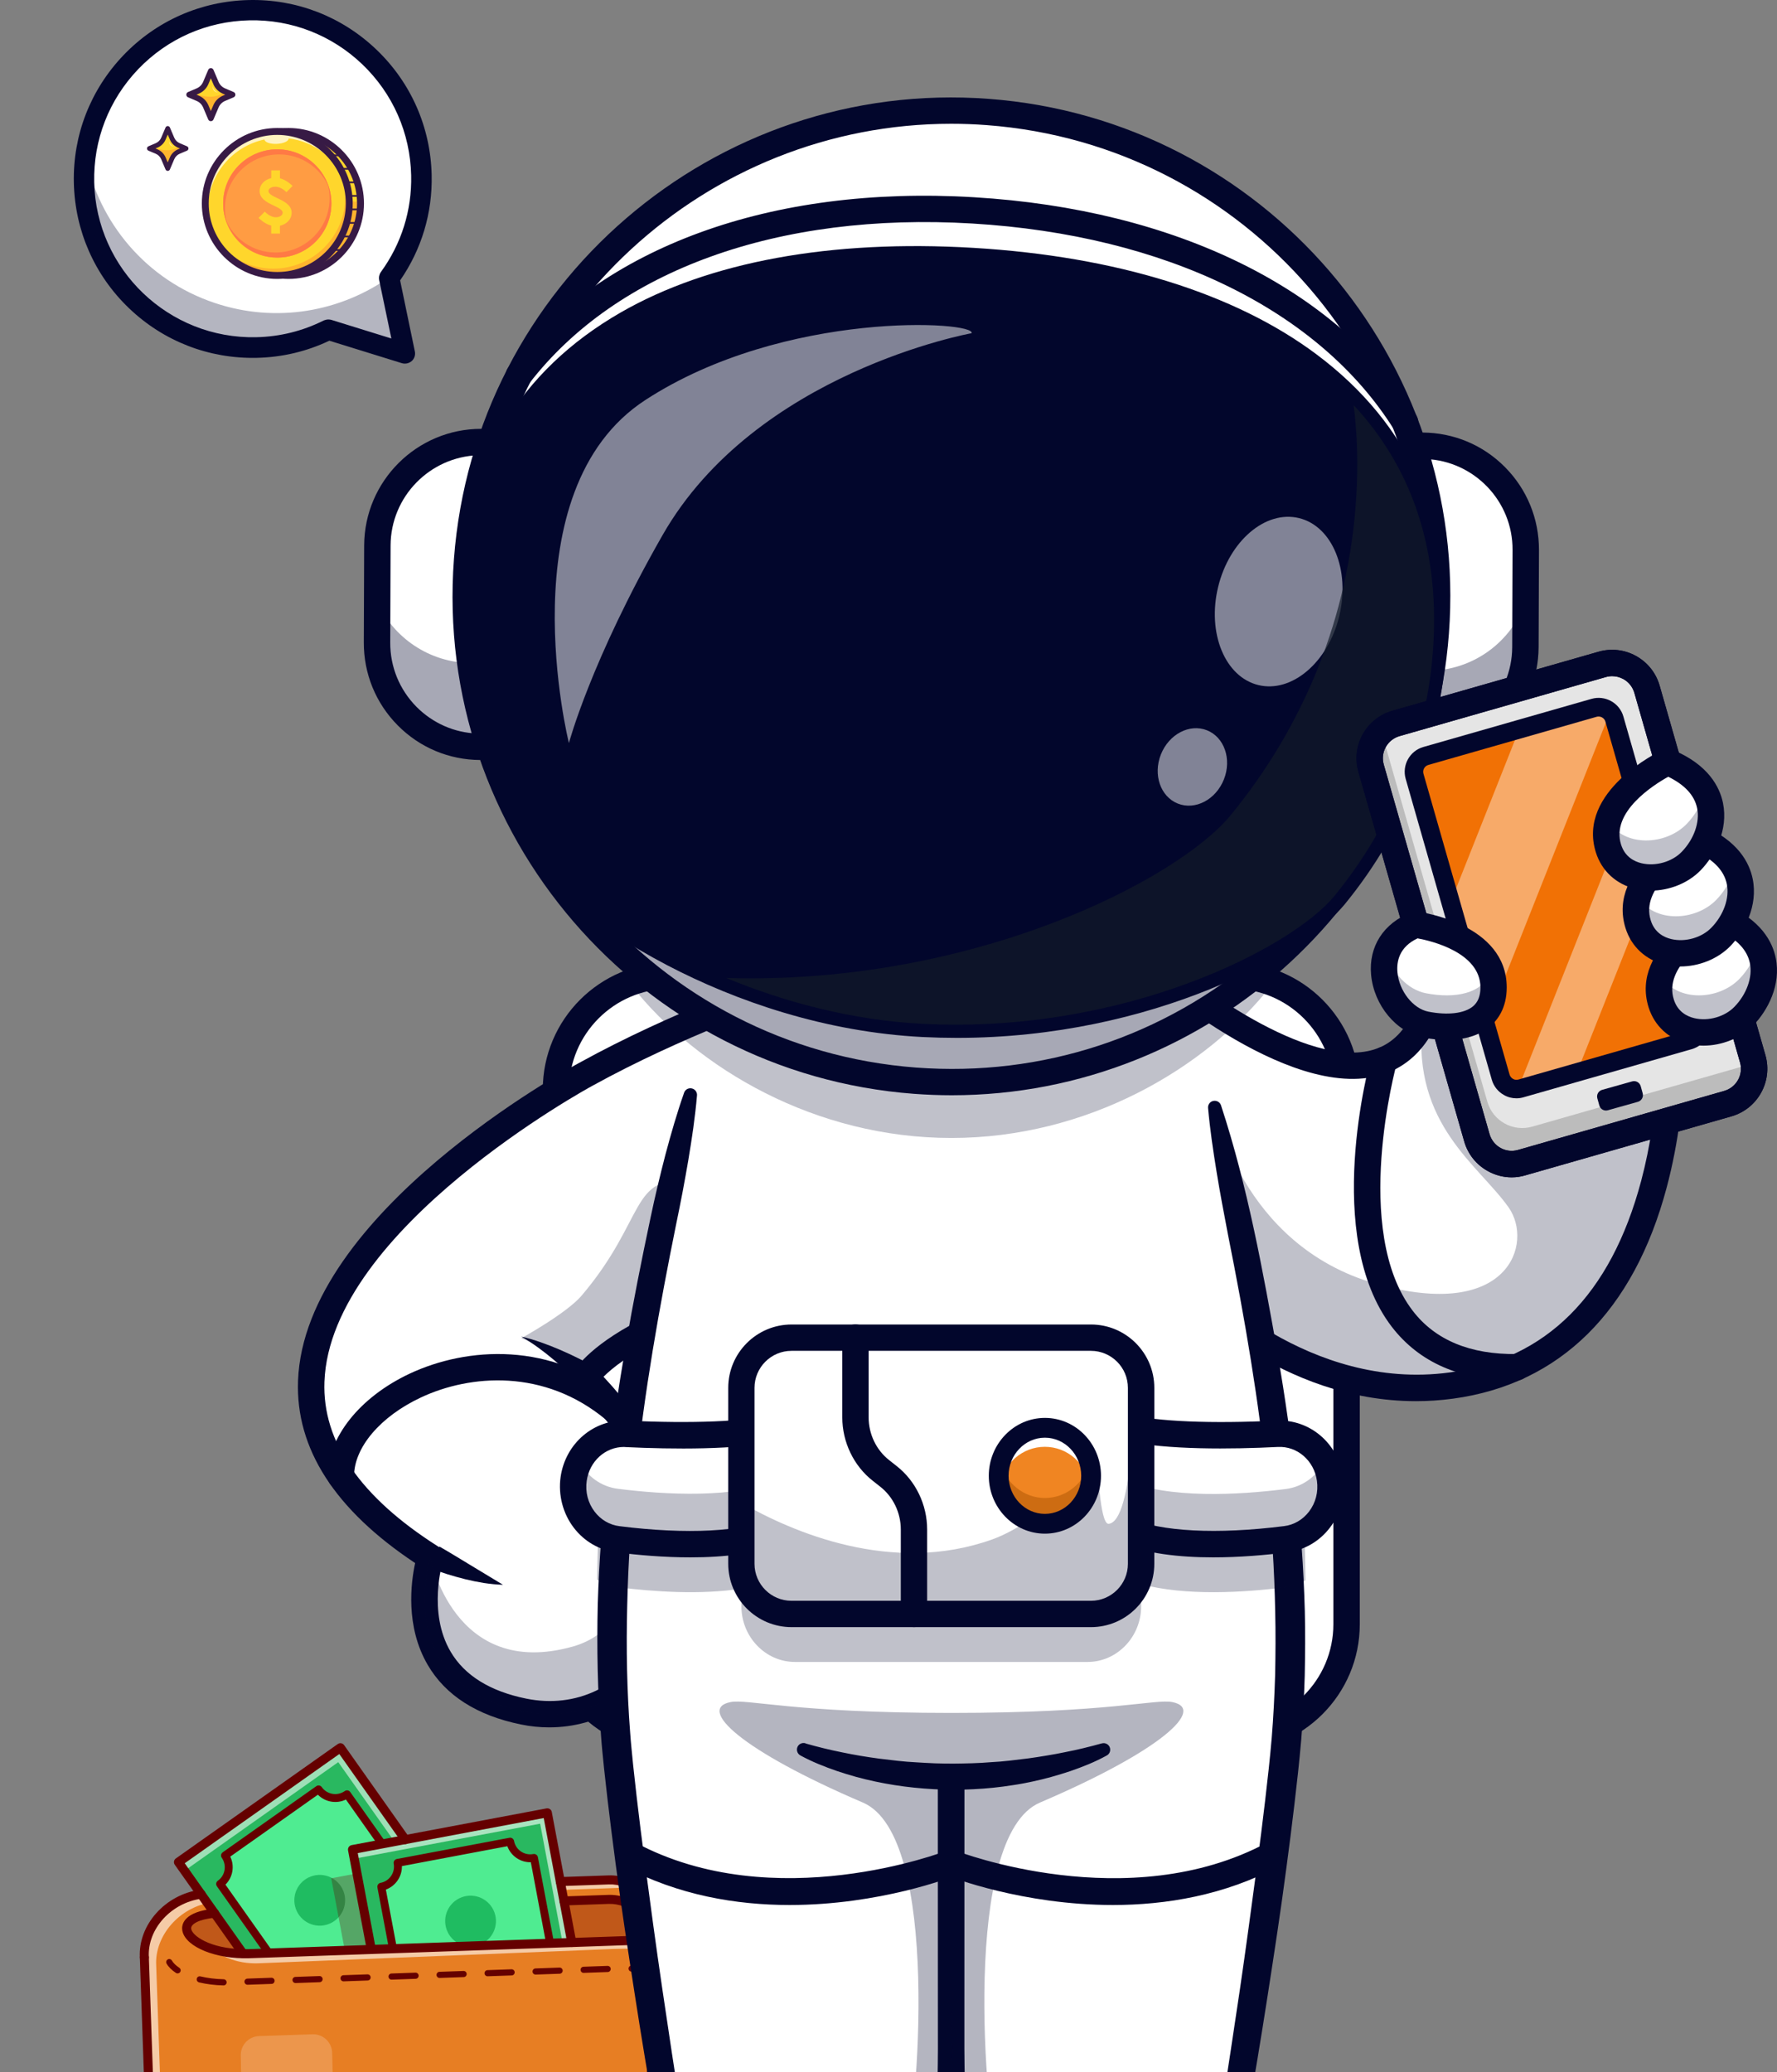 <svg width="313" height="365" viewBox="0 0 313 365" fill="none" xmlns="http://www.w3.org/2000/svg">
<rect x="0" y="0" width="313" height="365" fill="#808080" stroke="none"/>
<path d="M111.02 404.59L38.022 409.319C32.369 409.686 27.528 405.305 27.332 399.641L25.427 344.771C25.142 339.691 29.378 334.453 35.42 333.636L98.689 331.419L107.244 331.122C111.426 330.974 114.881 334.351 114.831 338.536L114.784 342.809C116.974 344.096 118.44 346.483 118.409 349.217L117.86 397.377C117.821 401.2 114.837 404.345 111.02 404.59Z" fill="#E77E23"/>
<g opacity="0.3">
<path d="M42.537 343.71C38.211 345.261 26.085 338.921 37.447 337.034L99.332 334.828L107.16 334.557C111.341 334.409 114.796 337.786 114.748 341.967" fill="#650000"/>
</g>
<g opacity="0.3">
<path d="M111.02 404.59L38.022 409.319C34.2 409.566 30.745 407.64 28.854 404.617C30.521 405.59 32.483 406.093 34.558 405.962L107.556 401.234C111.372 400.988 114.357 397.843 114.398 394.016L114.48 386.92L101.468 387.485C96.618 387.695 92.572 383.812 92.591 378.953C92.594 377.69 92.874 376.488 93.374 375.408C94.672 372.607 97.453 370.623 100.726 370.479L114.674 369.87L118.179 369.72L117.985 386.76L117.866 397.365C117.821 401.2 114.837 404.345 111.02 404.59Z" fill="#650000"/>
</g>
<g opacity="0.3">
<path d="M118.175 369.728L114.67 369.878L114.942 345.855C114.955 344.549 114.63 343.325 114.049 342.263C114.277 342.307 114.536 342.355 114.789 342.396L114.787 342.801C116.978 344.088 118.443 346.475 118.412 349.209L118.175 369.728Z" fill="#650000"/>
</g>
<g opacity="0.6">
<path d="M115.794 343.521C113.266 343.261 110.721 343.183 108.178 343.284L45.538 345.812C43.667 345.885 41.798 345.573 40.067 344.861C38.872 344.369 37.401 343.664 35.747 342.659C38.734 343.885 41.663 344.536 44.531 344.505C44.531 344.505 109.888 341.829 110.043 341.824C110.196 341.823 115.794 343.521 115.794 343.521Z" fill="white"/>
</g>
<g opacity="0.6">
<path d="M112.573 333.152C111.585 332.709 110.488 332.482 109.329 332.522L100.774 332.819L37.504 335.037C31.466 335.856 27.226 341.091 27.511 346.172L29.419 401.047C29.521 403.948 30.834 406.508 32.857 408.271C29.693 406.676 27.46 403.451 27.33 399.645L25.426 344.771C25.141 339.691 29.377 334.453 35.419 333.636L98.689 331.419L107.243 331.122C109.312 331.045 111.199 331.833 112.573 333.152Z" fill="white"/>
</g>
<path d="M73.575 343.096L60.734 343.53L42.838 344.131L37.795 336.994L31.431 327.99L59.958 307.836L71.395 324.025L71.88 328.281L73.575 343.096Z" fill="#29B860"/>
<path d="M67.311 324.795L61.124 316.04C59.5 317.186 57.259 316.801 56.112 315.177L39.631 326.823C40.778 328.447 40.393 330.688 38.769 331.834L42.283 336.813L47.367 344.007L65.607 343.65L63.096 329.68L63.067 328.712L62.445 325.895L67.311 324.795Z" fill="#4FEC91"/>
<path d="M57.855 338.911C60.174 338.061 61.365 335.492 60.515 333.173C59.664 330.854 57.095 329.663 54.776 330.514C52.457 331.364 51.267 333.933 52.117 336.252C52.967 338.571 55.536 339.762 57.855 338.911Z" fill="#1FBC61"/>
<g opacity="0.3">
<path d="M73.576 343.096L60.734 343.53L60.279 341.114L59.637 337.701L58.342 330.836L67.65 329.079L71.88 328.282L73.576 343.096Z" fill="#650000"/>
</g>
<path d="M100.715 342.154L99.333 334.828L98.691 331.415L96.408 319.311L71.396 324.025L62.084 325.78L63.379 332.645L64.021 336.058L65.404 343.38" fill="#29B860"/>
<path d="M96.894 342.283L95.516 334.959L94.063 327.252C92.112 327.622 90.232 326.336 89.862 324.384L70.031 328.121C70.401 330.073 69.115 331.953 67.163 332.323L67.84 335.919L69.219 343.239" fill="#4FEC91"/>
<g opacity="0.6">
<path d="M100.715 342.154L99.092 342.208L98.065 336.741L97.418 333.33L95.14 321.223L70.124 325.936L62.39 327.396L62.084 325.78L71.396 324.025L96.408 319.311L98.691 331.415L99.333 334.828L100.715 342.154Z" fill="white"/>
</g>
<g opacity="0.55">
<path d="M71.395 324.025L69.478 324.382L59.58 310.381L32.505 329.514L31.431 327.99L59.958 307.836L71.395 324.025Z" fill="white"/>
</g>
<path d="M84.424 342.571C86.743 341.721 87.933 339.151 87.083 336.832C86.233 334.513 83.663 333.323 81.344 334.173C79.025 335.024 77.835 337.593 78.685 339.912C79.535 342.231 82.105 343.421 84.424 342.571Z" fill="#1FBC61"/>
<path d="M32.825 409.144C31.843 408.689 30.922 408.081 30.096 407.33C27.904 405.346 26.64 402.627 26.537 399.669L24.631 344.799C24.616 344.357 24.957 343.991 25.399 343.976C25.836 343.959 26.206 344.302 26.221 344.744L28.129 399.619C28.216 402.141 29.296 404.464 31.165 406.156C33.035 407.847 35.454 408.692 37.971 408.532L110.969 403.803C114.353 403.586 117.033 400.758 117.071 397.369L117.62 349.21C117.649 346.871 116.406 344.682 114.389 343.495C113.321 342.866 112.099 342.557 110.853 342.6L43.788 344.925C43.436 344.933 43.116 344.933 42.823 344.926C37.013 344.83 32.192 342.495 32.081 339.729C32.045 338.839 32.52 336.711 37.72 336.2C38.154 336.158 38.545 336.478 38.587 336.913C38.629 337.347 38.31 337.738 37.875 337.78C34.931 338.067 33.642 338.935 33.669 339.658C33.721 340.885 36.915 343.229 42.853 343.327C43.129 343.331 43.429 343.331 43.746 343.326L110.794 340.998C112.342 340.942 113.862 341.327 115.189 342.109C117.698 343.582 119.238 346.304 119.206 349.215L118.658 397.374C118.613 401.591 115.281 405.105 111.07 405.377L38.072 410.105C36.234 410.232 34.447 409.895 32.825 409.144Z" fill="#650000"/>
<path d="M98.998 335.551C98.735 335.429 98.547 335.166 98.538 334.856C98.522 334.415 98.864 334.048 99.305 334.033L107.133 333.762C109.373 333.684 111.49 334.502 113.096 336.072C114.702 337.641 115.572 339.739 115.545 341.979C115.541 342.42 115.179 342.768 114.742 342.766C114.304 342.763 113.952 342.4 113.955 341.962C113.975 340.158 113.277 338.47 111.987 337.209C110.696 335.947 108.993 335.287 107.188 335.352L99.36 335.624C99.235 335.628 99.108 335.602 98.998 335.551Z" fill="#650000"/>
<path d="M31.055 347.546C31.031 347.535 31.003 347.523 30.984 347.504C30.225 347 29.67 346.447 29.343 345.865C29.195 345.606 29.286 345.276 29.546 345.129C29.805 344.982 30.135 345.073 30.282 345.332C30.523 345.759 30.974 346.197 31.582 346.603C31.83 346.77 31.899 347.103 31.731 347.354C31.582 347.581 31.29 347.656 31.055 347.546Z" fill="#650000"/>
<path d="M35.954 405.111C35.722 405.004 35.592 404.738 35.658 404.482C35.735 404.194 36.03 404.02 36.319 404.097C37.42 404.388 38.661 404.49 40.004 404.402L40.348 404.38C40.648 404.361 40.905 404.59 40.919 404.888C40.938 405.188 40.709 405.444 40.411 405.459L40.069 405.477C38.613 405.57 37.254 405.456 36.042 405.137C36.011 405.133 35.981 405.124 35.954 405.111ZM44.378 405.169C44.201 405.087 44.076 404.914 44.066 404.709C44.047 404.409 44.276 404.153 44.574 404.138L48.799 403.896C49.099 403.878 49.355 404.106 49.37 404.404C49.389 404.704 49.16 404.961 48.862 404.975L44.637 405.217C44.544 405.222 44.456 405.205 44.378 405.169ZM52.824 404.683C52.647 404.601 52.522 404.429 52.512 404.224C52.494 403.924 52.722 403.667 53.02 403.653L57.245 403.411C57.545 403.392 57.802 403.621 57.816 403.919C57.831 404.217 57.606 404.475 57.309 404.49L53.083 404.732C52.99 404.736 52.903 404.72 52.824 404.683ZM61.273 404.194C61.096 404.112 60.971 403.939 60.961 403.734C60.942 403.435 61.171 403.178 61.469 403.163L65.694 402.922C65.993 402.903 66.25 403.132 66.265 403.429C66.283 403.729 66.055 403.986 65.757 404.001L61.532 404.242C61.439 404.247 61.351 404.23 61.273 404.194ZM69.721 403.704C69.544 403.623 69.419 403.45 69.409 403.245C69.39 402.945 69.619 402.689 69.917 402.674L74.142 402.432C74.442 402.414 74.698 402.642 74.713 402.94C74.732 403.24 74.503 403.496 74.205 403.511L69.98 403.753C69.885 403.762 69.799 403.741 69.721 403.704ZM78.168 403.219C77.991 403.137 77.865 402.965 77.856 402.76C77.837 402.46 78.066 402.203 78.364 402.189L82.589 401.947C82.888 401.928 83.145 402.157 83.16 402.455C83.178 402.754 82.95 403.011 82.652 403.026L78.427 403.268C78.334 403.272 78.246 403.255 78.168 403.219ZM86.616 402.73C86.439 402.648 86.314 402.475 86.304 402.27C86.285 401.971 86.514 401.714 86.812 401.699L91.037 401.457C91.337 401.439 91.594 401.667 91.608 401.965C91.627 402.265 91.398 402.522 91.1 402.536L86.875 402.778C86.786 402.785 86.694 402.766 86.616 402.73ZM95.064 402.24C94.888 402.158 94.762 401.986 94.752 401.781C94.734 401.481 94.962 401.224 95.26 401.21L99.486 400.968C99.785 400.949 100.042 401.178 100.057 401.476C100.075 401.776 99.846 402.032 99.549 402.047L95.323 402.289C95.233 402.299 95.143 402.277 95.064 402.24ZM103.511 401.755C103.334 401.673 103.209 401.5 103.199 401.295C103.18 400.996 103.409 400.739 103.707 400.724L107.478 400.506C107.615 400.498 107.756 400.482 107.893 400.464C108.188 400.425 108.462 400.637 108.497 400.931C108.537 401.226 108.325 401.5 108.031 401.535C107.869 401.556 107.705 401.57 107.542 401.581L103.772 401.799C103.681 401.81 103.589 401.791 103.511 401.755ZM111.552 399.807C111.481 399.775 111.421 399.728 111.369 399.666C111.175 399.437 111.203 399.097 111.432 398.903C112.174 398.268 112.782 397.472 113.192 396.588C113.33 396.289 113.445 395.98 113.538 395.665C113.622 395.38 113.924 395.214 114.209 395.298C114.494 395.383 114.66 395.684 114.576 395.969C114.468 396.335 114.33 396.695 114.17 397.041C113.696 398.062 112.99 398.99 112.128 399.726C111.962 399.869 111.736 399.893 111.552 399.807ZM114.135 392.11C113.951 392.025 113.819 391.835 113.821 391.616L113.844 387.385C113.845 387.085 114.089 386.845 114.39 386.846C114.69 386.846 114.93 387.091 114.929 387.391L114.905 391.623C114.905 391.923 114.66 392.163 114.36 392.162C114.28 392.158 114.206 392.143 114.135 392.11ZM34.952 349.133C34.725 349.028 34.595 348.772 34.655 348.518C34.724 348.226 35.017 348.047 35.308 348.119C36.576 348.421 37.948 348.589 39.389 348.622C39.687 348.626 39.925 348.875 39.918 349.177C39.914 349.476 39.665 349.714 39.363 349.707C37.847 349.673 36.398 349.493 35.058 349.173C35.021 349.16 34.984 349.148 34.952 349.133ZM114.182 383.648C113.998 383.562 113.866 383.373 113.867 383.154L113.891 378.923C113.892 378.622 114.136 378.383 114.436 378.383C114.737 378.384 114.976 378.629 114.976 378.929L114.952 383.16C114.952 383.46 114.707 383.7 114.407 383.699C114.327 383.696 114.249 383.679 114.182 383.648ZM43.371 349.542C43.191 349.458 43.063 349.28 43.057 349.067C43.048 348.767 43.279 348.516 43.579 348.507L47.809 348.358C48.109 348.349 48.36 348.58 48.369 348.88C48.377 349.18 48.147 349.431 47.847 349.44L43.617 349.589C43.534 349.593 43.446 349.576 43.371 349.542ZM51.831 349.244C51.651 349.16 51.523 348.982 51.517 348.769C51.508 348.469 51.739 348.218 52.039 348.209L56.269 348.06C56.569 348.051 56.819 348.282 56.828 348.582C56.837 348.882 56.607 349.133 56.307 349.142L52.077 349.291C51.99 349.293 51.906 349.278 51.831 349.244ZM114.225 375.184C114.041 375.098 113.909 374.908 113.91 374.69L113.934 370.458C113.934 370.158 114.179 369.918 114.479 369.919C114.78 369.92 115.019 370.165 115.019 370.465L114.995 374.696C114.994 374.996 114.75 375.236 114.449 375.235C114.368 375.236 114.296 375.217 114.225 375.184ZM60.287 348.944C60.106 348.86 59.979 348.682 59.973 348.469C59.964 348.169 60.195 347.918 60.495 347.909L64.725 347.76C65.025 347.751 65.275 347.982 65.284 348.282C65.293 348.582 65.062 348.833 64.763 348.842L60.533 348.991C60.444 348.997 60.362 348.979 60.287 348.944ZM68.743 348.644C68.562 348.56 68.435 348.382 68.429 348.169C68.42 347.869 68.651 347.618 68.951 347.609L73.18 347.46C73.481 347.452 73.731 347.682 73.74 347.982C73.749 348.282 73.519 348.533 73.219 348.542L68.989 348.691C68.904 348.699 68.818 348.679 68.743 348.644ZM114.27 366.725C114.085 366.64 113.954 366.45 113.955 366.231L113.979 362C113.979 361.7 114.224 361.46 114.524 361.461C114.825 361.461 115.064 361.706 115.064 362.006L115.04 366.238C115.039 366.538 114.795 366.778 114.494 366.777C114.415 366.773 114.337 366.756 114.27 366.725ZM77.203 348.346C77.022 348.263 76.895 348.084 76.889 347.871C76.88 347.571 77.111 347.32 77.41 347.312L81.64 347.163C81.94 347.154 82.191 347.384 82.2 347.684C82.209 347.984 81.978 348.235 81.678 348.244L77.448 348.393C77.359 348.4 77.278 348.381 77.203 348.346ZM85.657 348.05C85.476 347.967 85.349 347.788 85.343 347.576C85.334 347.276 85.565 347.025 85.865 347.016L90.094 346.867C90.394 346.858 90.645 347.089 90.654 347.389C90.663 347.689 90.433 347.939 90.132 347.948L85.903 348.097C85.815 348.1 85.732 348.085 85.657 348.05ZM114.313 358.261C114.128 358.176 113.997 357.986 113.998 357.767L114.021 353.536C114.022 353.235 114.267 352.996 114.567 352.996C114.867 352.997 115.107 353.242 115.106 353.542L115.083 357.773C115.082 358.074 114.838 358.313 114.537 358.313C114.456 358.313 114.38 358.292 114.313 358.261ZM94.113 347.751C93.932 347.667 93.805 347.489 93.799 347.276C93.79 346.976 94.02 346.725 94.32 346.716L98.55 346.567C98.85 346.558 99.101 346.789 99.11 347.089C99.119 347.389 98.888 347.64 98.588 347.649L94.359 347.798C94.275 347.802 94.188 347.785 94.113 347.751ZM102.573 347.453C102.392 347.369 102.265 347.191 102.259 346.978C102.25 346.678 102.48 346.427 102.78 346.418L107.01 346.269C107.31 346.26 107.561 346.491 107.57 346.791C107.579 347.091 107.348 347.342 107.048 347.351L102.818 347.5C102.729 347.506 102.648 347.487 102.573 347.453ZM114.118 349.825C113.993 349.767 113.885 349.66 113.836 349.518C113.526 348.654 112.871 347.935 112.034 347.547C111.755 347.418 111.464 347.326 111.162 347.277C110.866 347.226 110.67 346.949 110.718 346.651C110.769 346.355 111.046 346.159 111.344 346.206C111.739 346.27 112.126 346.392 112.491 346.561C113.587 347.069 114.452 348.014 114.856 349.151C114.955 349.43 114.811 349.741 114.53 349.844C114.388 349.893 114.244 349.884 114.118 349.825Z" fill="#650000"/>
<path d="M114.45 343.528C114.175 343.4 113.985 343.121 113.987 342.797L114.038 338.527C114.058 336.723 113.361 335.035 112.07 333.774C110.779 332.512 109.076 331.852 107.271 331.917L98.716 332.214C98.275 332.229 97.908 331.888 97.893 331.446C97.878 331.005 98.22 330.639 98.661 330.623L107.216 330.327C109.457 330.248 111.577 331.069 113.179 332.637C114.781 334.204 115.651 336.302 115.627 338.547L115.576 342.818C115.571 343.26 115.21 343.608 114.772 343.605C114.661 343.597 114.548 343.573 114.45 343.528Z" fill="#650000"/>
<path d="M25.094 345.49C24.834 345.37 24.651 345.118 24.634 344.814C24.31 339.057 29.099 333.685 35.313 332.847C35.751 332.788 36.15 333.092 36.209 333.53C36.271 333.964 35.965 334.366 35.527 334.425C30.115 335.158 25.941 339.78 26.22 344.728C26.244 345.169 25.909 345.543 25.468 345.568C25.334 345.568 25.207 345.543 25.094 345.49Z" fill="#650000"/>
<path d="M65.069 344.102C64.845 343.999 64.671 343.789 64.62 343.527L61.306 325.925C61.269 325.717 61.31 325.502 61.429 325.328C61.548 325.154 61.732 325.035 61.937 324.996L96.26 318.527C96.469 318.489 96.683 318.531 96.857 318.65C97.031 318.769 97.151 318.953 97.19 319.158L101.493 341.999C101.573 342.432 101.291 342.846 100.858 342.926C100.424 343.007 100.011 342.725 99.93 342.291L95.772 320.228L63.013 326.401L66.184 343.221C66.264 343.654 65.982 344.068 65.549 344.148C65.38 344.194 65.215 344.17 65.069 344.102Z" fill="#650000"/>
<path d="M68.929 343.877C68.732 343.786 68.578 343.605 68.536 343.376L66.478 332.454C66.405 332.076 66.655 331.71 67.031 331.641C68.605 331.344 69.642 329.826 69.346 328.252C69.311 328.069 69.35 327.882 69.454 327.73C69.558 327.578 69.718 327.47 69.899 327.44L89.73 323.703C90.107 323.629 90.473 323.88 90.542 324.256C90.839 325.829 92.357 326.867 93.931 326.57C94.114 326.536 94.301 326.575 94.453 326.679C94.606 326.783 94.713 326.942 94.743 327.124L97.575 342.154C97.648 342.532 97.397 342.897 97.022 342.967C96.644 343.04 96.278 342.789 96.209 342.414L93.501 328.013C91.668 328.056 89.993 326.912 89.365 325.189L70.788 328.692C70.831 330.525 69.688 332.199 67.965 332.828L69.906 343.118C69.979 343.495 69.728 343.861 69.353 343.93C69.202 343.956 69.054 343.935 68.929 343.877Z" fill="#650000"/>
<path d="M42.503 344.854C42.381 344.798 42.274 344.71 42.189 344.594L30.783 328.453C30.53 328.093 30.616 327.598 30.972 327.343L59.499 307.189C59.859 306.936 60.354 307.022 60.608 307.379L72.046 323.568C72.298 323.928 72.212 324.423 71.856 324.677C71.495 324.93 71.001 324.844 70.746 324.488L59.766 308.95L32.538 328.188L43.485 343.682C43.738 344.043 43.652 344.537 43.295 344.792C43.054 344.952 42.751 344.969 42.503 344.854Z" fill="#650000"/>
<path d="M47.077 344.635C46.97 344.586 46.873 344.508 46.8 344.407L38.201 332.239C37.978 331.926 38.054 331.493 38.367 331.271C39.673 330.349 39.983 328.536 39.063 327.227C38.84 326.914 38.917 326.482 39.23 326.259L55.711 314.614C55.86 314.507 56.047 314.465 56.228 314.496C56.409 314.527 56.571 314.631 56.678 314.781C57.6 316.086 59.417 316.398 60.722 315.476C61.035 315.254 61.469 315.326 61.69 315.643L67.877 324.399C68.1 324.712 68.023 325.144 67.71 325.366C67.397 325.589 66.961 325.511 66.743 325.199L60.929 316.965C60.127 317.357 59.223 317.487 58.325 317.333C57.428 317.18 56.619 316.753 55.993 316.115L40.556 327.022C41.356 328.672 41.013 330.669 39.707 331.954L47.937 343.602C48.159 343.915 48.083 344.348 47.77 344.57C47.561 344.722 47.297 344.737 47.077 344.635Z" fill="#650000"/>
<path d="M118.968 383.546L101.027 384.327C96.177 384.537 92.131 380.654 92.148 375.799C92.164 371.254 95.747 367.528 100.285 367.331L118.83 366.524C120.018 366.473 121.009 367.424 121.001 368.613L120.956 381.48C120.959 382.584 120.082 383.5 118.968 383.546Z" fill="#E77E23"/>
<g opacity="0.3">
<path d="M118.968 383.546L101.027 384.328C96.177 384.538 92.131 380.654 92.149 375.795C92.151 375.452 92.172 375.119 92.215 374.79C93.031 378.795 96.664 381.757 100.92 381.572L118.861 380.791C119.971 380.743 120.847 379.831 120.852 378.717L120.891 367.904C120.967 368.12 121.009 368.359 121.011 368.603L120.967 381.467C120.959 382.585 120.078 383.498 118.968 383.546Z" fill="#650000"/>
</g>
<g opacity="0.6">
<path d="M121.003 368.6C120.622 368.29 120.131 368.114 119.605 368.138L101.06 368.945C97.783 369.086 95.006 371.073 93.708 373.874C93.208 374.954 92.93 376.152 92.925 377.419C92.922 378.424 93.092 379.386 93.411 380.283C92.609 378.986 92.147 377.45 92.156 375.803C92.159 374.54 92.439 373.338 92.94 372.258C94.238 369.457 97.018 367.472 100.292 367.329L118.836 366.522C120.02 366.469 121.009 367.414 121.003 368.6Z" fill="white"/>
</g>
<path d="M96.755 384.28C95.832 383.852 94.972 383.268 94.214 382.535C92.361 380.755 91.347 378.362 91.354 375.794C91.371 370.815 95.279 366.747 100.251 366.532L118.795 365.725C119.588 365.692 120.34 365.973 120.915 366.526C121.489 367.078 121.801 367.815 121.8 368.611L121.754 381.478C121.748 383.016 120.539 384.274 119 384.343L101.059 385.125C99.55 385.189 98.082 384.895 96.755 384.28ZM119.464 367.433C119.279 367.347 119.078 367.307 118.869 367.315L100.325 368.122C96.2 368.301 92.961 371.676 92.948 375.802C92.94 377.932 93.781 379.915 95.317 381.39C96.852 382.865 98.87 383.628 100.994 383.534L118.935 382.753C119.622 382.723 120.165 382.159 120.168 381.473L120.213 368.606C120.216 368.249 120.073 367.92 119.816 367.672C119.71 367.571 119.589 367.491 119.464 367.433Z" fill="#650000"/>
<g opacity="0.19">
<path d="M55.575 376.464L46.102 376.827C44.231 376.9 42.665 375.42 42.63 373.548L42.409 362.041C42.374 360.211 43.812 358.693 45.639 358.632L55.047 358.316C56.905 358.251 58.459 359.716 58.505 361.574L58.791 373.035C58.84 374.866 57.407 376.392 55.575 376.464Z" fill="white"/>
</g>
<path d="M237.191 193.682V284.331C237.191 296.406 227.41 306.187 215.334 306.187H119.77C107.707 306.187 97.926 296.406 97.926 284.331V193.682C97.926 188.604 99.669 183.901 102.603 180.19C102.628 180.152 102.653 180.114 102.678 180.089C104.935 177.268 107.857 174.998 111.23 173.569C113.851 172.453 116.735 171.838 119.77 171.838H215.334C218.381 171.838 221.29 172.465 223.911 173.594C226.068 174.509 228.037 175.763 229.767 177.28C229.955 177.443 230.143 177.606 230.319 177.782C234.545 181.757 237.191 187.412 237.191 193.682Z" fill="white"/>
<path d="M217.103 308.507H118.015C105.651 308.507 95.607 298.45 95.607 286.099V191.926C95.607 179.562 105.664 169.518 118.015 169.518H217.103C229.467 169.518 239.511 179.575 239.511 191.926V286.099C239.511 298.45 229.455 308.507 217.103 308.507ZM118.003 174.158C108.209 174.158 100.234 182.133 100.234 191.926V286.099C100.234 295.892 108.209 303.867 118.003 303.867H217.091C226.884 303.867 234.859 295.892 234.859 286.099V191.926C234.859 182.133 226.884 174.158 217.091 174.158H118.003Z" fill="#02062C"/>
<path d="M255.599 244.054C229.266 247.615 210.03 227.012 210.03 227.012L206.193 196.842L202.745 169.656C202.745 169.656 239.084 201.958 250.533 180.227C252.339 176.804 253.53 172.026 253.856 165.568C253.881 165.017 253.906 164.452 253.919 163.875L254.182 163.963L294.346 177.418C294.334 177.418 299.249 238.16 255.599 244.054Z" fill="white"/>
<g opacity="0.25">
<path d="M255.599 244.053C229.266 247.615 210.03 227.012 210.03 227.012L206.193 196.842L213.93 194.936C213.93 194.936 218.457 219.263 242.269 226.097C265.831 232.856 270.132 218.924 265.731 212.679C260.477 205.218 248.815 198.146 250.508 180.239C250.796 177.242 251.448 173.932 252.577 170.27C253.104 168.565 253.517 167.01 253.831 165.581C253.956 165.029 254.057 164.49 254.157 163.976L294.321 177.431C294.334 177.418 299.249 238.16 255.599 244.053Z" fill="#02062C"/>
</g>
<path d="M249.392 246.799C225.629 246.799 209.089 229.407 208.337 228.592C207.459 227.652 207.509 226.184 208.45 225.307C209.39 224.429 210.857 224.479 211.735 225.419C211.923 225.62 230.507 245.094 255.298 241.746C272.352 239.439 283.712 228.103 289.067 208.027C292.402 195.513 292.277 183.286 292.101 179.111L256.088 167.048C255.26 178.597 251.498 185.882 244.915 188.741C228.852 195.701 202.33 172.377 201.202 171.386C200.249 170.534 200.161 169.067 201.014 168.114C201.866 167.161 203.334 167.073 204.287 167.913C211.309 174.145 231.974 189.28 243.059 184.478C248.426 182.158 251.285 175.198 251.586 163.8L251.674 160.665L296.528 175.7L296.653 177.23C296.703 177.869 297.87 193.005 293.581 209.118C287.788 230.937 274.772 243.815 255.912 246.361C253.68 246.662 251.511 246.799 249.392 246.799Z" fill="#02062C"/>
<path d="M75.793 274.274C75.793 274.274 68.608 296.657 92.207 301.472C96.458 302.338 100.521 301.987 104.145 300.657C119.807 294.889 127.381 270.75 106.816 246.587C105.737 245.308 104.559 244.029 103.317 242.75C103.267 242.699 103.217 242.649 103.154 242.586C103.154 242.586 104.245 240.781 107.744 238.235C109.938 236.63 113.086 234.737 117.487 232.831L125.951 206.949L125.964 206.899L136.61 174.371C136.61 174.371 128.221 177.218 117.512 182.07C112.998 184.114 108.057 186.522 103.154 189.231C103.154 189.231 100.835 190.484 97.198 192.742C78.589 204.328 25.685 242.386 75.793 274.274Z" fill="white"/>
<g opacity="0.25">
<path d="M120.019 211.777L117.498 232.831C106.062 237.796 103.166 242.586 103.166 242.586C103.216 242.637 103.279 242.699 103.316 242.749C100.257 240.216 96.144 237.332 91.817 235.715C91.817 235.715 99.78 231.338 102.438 228.216C113.887 214.736 110.94 206.736 121.712 208.103C123.405 208.316 121.135 209.457 120.019 211.777Z" fill="#02062C"/>
</g>
<path d="M96.747 304.256C95.104 304.256 93.424 304.093 91.744 303.742C84.007 302.162 78.489 298.639 75.342 293.259C71.367 286.475 72.382 278.726 73.122 275.315C58.99 265.923 52.056 255.139 52.495 243.214C53.586 213.595 100.082 188.253 102.064 187.187C118.516 178.108 135.695 172.24 135.87 172.189C137.087 171.776 138.403 172.428 138.817 173.644C139.231 174.86 138.579 176.177 137.363 176.591C137.2 176.653 120.397 182.384 104.296 191.275C103.807 191.538 58.138 216.429 57.147 243.389C56.758 253.935 63.454 263.666 77.047 272.318L78.564 273.284L78.013 274.989C77.988 275.077 75.254 283.942 79.38 290.939C81.837 295.115 86.314 297.899 92.684 299.19C101.449 300.971 109.613 297.084 113.976 289.033C119.419 279.014 118.992 261.973 101.512 244.217L100.245 242.925L101.186 241.383C101.487 240.894 104.358 236.48 114.353 231.715C115.506 231.163 116.898 231.652 117.45 232.818C118.002 233.972 117.513 235.364 116.346 235.916C110.779 238.561 107.757 241.044 106.302 242.499C124.096 261.534 124.133 280.068 118.064 291.253C113.575 299.479 105.55 304.256 96.747 304.256Z" fill="#02062C"/>
<path d="M77.422 272.418C78.325 272.932 79.266 273.496 80.181 274.048C81.109 274.6 82.024 275.164 82.952 275.728L88.595 279.139C87.466 279.114 86.35 278.989 85.234 278.826C84.131 278.65 83.028 278.424 81.949 278.161C80.871 277.885 79.792 277.597 78.726 277.258C77.66 276.92 76.62 276.569 75.566 276.13L77.422 272.418Z" fill="#02062C"/>
<g opacity="0.25">
<path d="M92.207 301.472C68.895 296.72 75.629 274.801 75.78 274.274L75.792 274.262C75.792 274.262 79.843 295.955 100.922 290.011C114.402 286.199 113.26 267.202 110.69 254.01C110.916 253.496 111.104 252.944 111.254 252.405C111.254 252.405 111.254 252.405 111.267 252.405C129.85 280.08 113.311 305.774 92.207 301.472Z" fill="#02062C"/>
</g>
<path d="M60.043 262.374C58.764 262.374 57.723 261.333 57.723 260.054C57.711 253.183 63.379 246.073 72.169 241.947C82.1 237.295 97.185 236.054 109.762 246.549C110.753 247.377 110.878 248.831 110.051 249.822C109.223 250.8 107.769 250.938 106.778 250.11C95.881 241.007 82.765 242.098 74.138 246.148C66.977 249.509 62.35 254.963 62.363 260.042C62.363 261.333 61.322 262.374 60.043 262.374Z" fill="#02062C"/>
<path d="M102.576 244.217C101.824 243.414 100.971 242.599 100.131 241.809C99.278 241.019 98.413 240.254 97.523 239.502C95.742 238.009 93.874 236.605 91.817 235.426C94.125 235.953 96.394 236.793 98.601 237.734C99.705 238.21 100.796 238.712 101.874 239.251C102.965 239.79 104.018 240.329 105.109 240.956L102.576 244.217Z" fill="#02062C"/>
<path d="M213.942 194.936C220.513 226.222 230.67 268.681 226.193 310.752C223.322 337.724 217.315 373.186 217.315 373.186C217.315 373.186 235.197 379.08 233.918 391.77C233.88 392.108 234.67 405.375 199.271 404.059C184.261 403.494 174.054 400.623 170.405 392.723C167.132 385.651 167.596 354.176 167.596 354.176V309.648H167.546V354.176C167.546 354.176 168.01 385.651 164.737 392.723C161.088 400.623 152.548 403.494 137.538 404.059C102.127 405.388 101.249 392.121 101.224 391.77C99.945 379.08 117.826 373.186 117.826 373.186C117.826 373.186 111.82 337.724 108.948 310.752C104.359 267.678 114.955 224.04 121.676 192.704" fill="white"/>
<path d="M215.07 194.698C219.773 209.018 222.444 223.84 225.09 238.686C227.61 253.558 229.416 268.606 229.83 283.766C229.93 287.553 229.892 291.353 229.817 295.152C229.704 298.952 229.504 302.739 229.19 306.526C228.864 310.325 228.438 314.075 227.999 317.811C227.56 321.548 227.083 325.285 226.582 329.009C225.604 336.47 224.463 343.894 223.309 351.33C222.155 358.753 220.939 366.164 219.61 373.575L218.042 370.979C219.096 371.343 219.973 371.707 220.914 372.133C221.829 372.547 222.732 372.986 223.622 373.462C225.391 374.415 227.109 375.519 228.739 376.798C230.356 378.077 231.874 379.556 233.153 381.299C234.432 383.042 235.447 385.074 235.949 387.293C236.2 388.397 236.313 389.538 236.3 390.654C236.287 390.93 236.287 391.218 236.262 391.494L236.225 391.908L236.212 391.996L236.225 391.92C236.225 391.883 236.225 391.883 236.225 391.92L236.212 392.171C236.175 392.861 236.049 393.488 235.874 394.09C235.159 396.51 233.629 398.403 231.936 399.833C230.231 401.262 228.337 402.291 226.431 403.081C224.513 403.871 222.569 404.46 220.626 404.886C216.726 405.777 212.801 406.165 208.914 406.353C205.014 406.542 201.152 406.466 197.289 406.291C193.427 406.078 189.527 405.726 185.628 404.936C183.684 404.548 181.728 404.034 179.809 403.344C177.891 402.642 175.985 401.751 174.204 400.548C172.423 399.356 170.793 397.789 169.552 395.946C169.238 395.482 168.962 395.005 168.687 394.516L168.31 393.776C168.185 393.513 168.085 393.224 167.972 392.949C167.583 391.87 167.32 390.854 167.119 389.851C166.329 385.876 166.041 382.052 165.777 378.202C165.301 370.515 165.201 362.891 165.238 355.242L165.251 309.648L167.571 311.968H167.52L169.84 309.648L169.853 355.179C169.903 362.816 169.79 370.44 169.326 378.114C169.063 381.951 168.774 385.776 168.009 389.738C167.809 390.729 167.558 391.745 167.194 392.811L166.856 393.651C166.743 393.914 166.618 394.14 166.505 394.391C166.254 394.867 165.991 395.344 165.702 395.808C164.548 397.663 163.006 399.306 161.263 400.585C159.52 401.864 157.602 402.83 155.67 403.532C153.739 404.247 151.771 404.761 149.827 405.137C145.915 405.902 142.027 406.203 138.165 406.366C134.303 406.516 130.441 406.529 126.554 406.303C122.666 406.078 118.754 405.614 114.879 404.673C112.935 404.197 111.004 403.595 109.111 402.792C107.217 401.977 105.362 400.986 103.656 399.62C101.963 398.253 100.396 396.522 99.468 394.24C99.242 393.663 99.054 393.074 98.941 392.359L98.904 392.071L98.891 391.858L98.853 391.444C98.829 391.168 98.829 390.88 98.816 390.604C98.816 389.475 98.929 388.347 99.18 387.243C99.681 385.036 100.709 383.005 101.988 381.274C103.267 379.531 104.797 378.064 106.402 376.785C108.02 375.506 109.738 374.415 111.506 373.462C112.396 372.986 113.299 372.547 114.215 372.133C115.142 371.719 116.02 371.355 117.074 370.992L115.506 373.587C114.164 366.076 112.936 358.578 111.769 351.054C110.603 343.53 109.449 336.006 108.459 328.457C107.957 324.683 107.481 320.896 107.029 317.109L106.39 311.416C106.202 309.51 105.989 307.592 105.863 305.673C105.249 297.999 105.111 290.299 105.286 282.625C105.75 267.277 107.619 252.029 110.214 236.981C111.506 229.457 112.998 221.971 114.578 214.523C115.356 210.798 116.246 207.087 117.199 203.413C118.177 199.739 119.23 196.077 120.497 192.466C120.71 191.851 121.375 191.538 121.989 191.751C122.503 191.926 122.817 192.44 122.767 192.955C122.441 196.779 121.876 200.541 121.249 204.29C120.61 208.04 119.908 211.764 119.13 215.476C117.625 222.899 116.208 230.335 114.979 237.796C112.522 252.706 110.816 267.728 110.478 282.763C110.29 290.274 110.415 297.798 111.004 305.272C111.13 307.14 111.343 308.996 111.519 310.877L112.146 316.52C112.584 320.282 113.048 324.031 113.55 327.793C114.541 335.304 115.556 342.815 116.66 350.327L118.34 361.575L120.071 372.81L120.371 374.791L118.503 375.406C117.763 375.657 116.885 376.02 116.083 376.384C115.268 376.747 114.465 377.149 113.675 377.563C112.108 378.415 110.603 379.368 109.249 380.434C106.528 382.578 104.346 385.274 103.681 388.284C103.506 389.036 103.43 389.801 103.43 390.566C103.443 390.767 103.443 390.955 103.456 391.155L103.481 391.456L103.493 391.594L103.506 391.67C103.543 391.895 103.631 392.221 103.757 392.522C104.258 393.776 105.274 394.993 106.528 395.996C109.073 398.027 112.472 399.294 115.945 400.159C117.688 400.598 119.494 400.886 121.299 401.162C123.118 401.388 124.948 401.576 126.792 401.676C130.478 401.889 134.215 401.877 137.939 401.739C141.664 401.576 145.363 401.275 148.899 400.585C152.423 399.896 155.833 398.792 158.467 396.848C159.783 395.883 160.874 394.704 161.74 393.337C161.953 392.999 162.153 392.648 162.341 392.284L162.605 391.732L162.805 391.243C163.056 390.516 163.269 389.688 163.445 388.811C164.135 385.312 164.436 381.55 164.686 377.826C165.15 370.34 165.251 362.766 165.201 355.23L165.188 309.661V307.341H167.508H167.558H169.878V309.661L169.865 355.292C169.828 362.841 169.928 370.428 170.392 377.926C170.643 381.65 170.944 385.437 171.646 388.923C171.821 389.789 172.047 390.616 172.298 391.331C172.373 391.494 172.423 391.644 172.499 391.82L172.762 392.347C172.95 392.685 173.151 393.036 173.376 393.362C174.267 394.667 175.42 395.795 176.787 396.723C179.533 398.591 182.994 399.682 186.53 400.41C190.092 401.137 193.791 401.476 197.503 401.676C201.227 401.852 204.976 401.914 208.675 401.739C212.374 401.563 216.049 401.187 219.56 400.385C221.315 399.996 223.021 399.469 224.626 398.817C226.231 398.165 227.71 397.325 228.914 396.309C230.118 395.294 231.021 394.077 231.385 392.823C231.472 392.522 231.535 392.209 231.548 391.945V391.845L231.56 391.582L231.573 391.494L231.598 391.193C231.623 390.992 231.61 390.804 231.623 390.604C231.623 389.826 231.548 389.061 231.385 388.309C230.72 385.287 228.538 382.591 225.817 380.447C224.45 379.368 222.958 378.415 221.378 377.563C220.588 377.136 219.785 376.747 218.97 376.371C218.168 376.008 217.29 375.656 216.55 375.393L214.669 374.879L214.995 372.797L216.701 361.7L218.368 350.59C219.459 343.179 220.45 335.756 221.441 328.345C221.93 324.633 222.394 320.921 222.833 317.209C223.271 313.498 223.685 309.786 223.999 306.112C224.3 302.425 224.488 298.726 224.601 295.014C224.676 291.303 224.701 287.603 224.613 283.892C224.337 269.045 222.682 254.211 220.312 239.476C219.133 232.103 217.754 224.768 216.287 217.419C215.585 213.745 214.882 210.071 214.28 206.359C213.679 202.66 213.127 198.936 212.788 195.174V195.162C212.726 194.522 213.202 193.945 213.842 193.895C214.406 193.845 214.907 194.183 215.07 194.698Z" fill="#02062C"/>
<g opacity="0.25">
<path d="M229.942 278.349C228.902 278.989 227.736 279.415 226.469 279.578C219.121 280.506 208.776 281.146 201.001 279.027V282.926C201.001 288.318 196.75 292.732 191.571 292.732H140.021C134.83 292.732 130.591 288.318 130.591 282.926V279.817C123.444 280.945 115.067 280.356 108.848 279.578C107.506 279.403 106.264 278.939 105.186 278.237C105.249 272.807 105.449 267.402 105.763 262.073C107.017 261.383 108.446 260.995 109.926 260.995C110.064 260.995 110.202 261.007 110.34 261.007C116.07 261.296 123.895 261.459 130.591 260.857V253.86C130.591 248.468 134.83 244.054 140.021 244.054H191.571C195.709 244.054 199.258 246.875 200.525 250.75C200.838 251.728 201.014 252.769 201.014 253.847V260.393C208.337 261.496 218.155 261.321 224.989 260.982C225.127 260.982 225.265 260.97 225.403 260.97C226.82 260.97 228.174 261.321 229.378 261.935C229.679 267.365 229.892 272.845 229.942 278.349Z" fill="#02062C"/>
</g>
<path d="M137.362 269.534C129.437 272.869 117.186 272.167 108.835 271.114C103.819 270.487 100.308 265.684 101.048 260.493C101.725 255.765 105.737 252.317 110.34 252.543C118.152 252.919 129.876 253.107 137.3 251.389" fill="white"/>
<g opacity="0.25">
<path d="M137.375 269.534C129.45 272.869 117.198 272.167 108.834 271.114C103.831 270.487 100.308 265.684 101.047 260.493C101.198 259.389 101.536 258.361 102.038 257.421C103.367 259.991 105.838 261.86 108.847 262.236C117.186 263.289 129.425 263.979 137.35 260.668L137.375 269.534Z" fill="#02062C"/>
</g>
<path d="M121.614 274.312C117.024 274.312 112.447 273.923 108.547 273.421C105.563 273.045 102.905 271.503 101.049 269.07C99.143 266.562 98.303 263.327 98.742 260.167C99.594 254.211 104.623 249.935 110.441 250.223C121.927 250.775 131.282 250.399 136.774 249.132C137.915 248.869 140.749 248.831 142.429 254.06C144.323 259.916 143.922 269.296 138.266 271.678C133.589 273.647 127.583 274.312 121.614 274.312ZM109.902 254.863C106.629 254.863 103.833 257.371 103.344 260.832C103.068 262.788 103.557 264.719 104.735 266.261C105.826 267.691 107.381 268.606 109.124 268.819C121.024 270.311 130.73 269.81 136.461 267.402C137.526 266.951 138.316 265.396 138.642 263.139C139.194 259.239 138.116 255.001 137.263 253.797C129.702 255.414 118.441 255.276 110.228 254.888C110.115 254.875 110.015 254.863 109.902 254.863Z" fill="#02062C"/>
<path d="M197.941 269.534C205.866 272.869 218.118 272.167 226.469 271.114C231.485 270.487 234.996 265.684 234.256 260.493C233.579 255.765 229.566 252.317 224.964 252.543C217.152 252.919 205.428 253.107 198.004 251.389" fill="white"/>
<g opacity="0.25">
<path d="M226.469 271.126C218.105 272.18 205.854 272.87 197.929 269.547L197.967 260.706C205.892 264.029 218.118 263.327 226.469 262.274C229.466 261.897 231.949 260.004 233.278 257.446C233.755 258.374 234.106 259.415 234.256 260.505C234.996 265.697 231.485 270.499 226.469 271.126Z" fill="#02062C"/>
</g>
<path d="M213.691 274.312C207.735 274.312 201.729 273.647 197.039 271.678C191.383 269.296 190.982 259.916 192.876 254.06C194.569 248.831 197.39 248.869 198.531 249.132C204.023 250.399 213.378 250.787 224.864 250.223C230.695 249.947 235.711 254.211 236.564 260.167C237.015 263.314 236.175 266.562 234.256 269.07C232.4 271.503 229.742 273.045 226.758 273.421C222.845 273.923 218.281 274.312 213.691 274.312ZM198.042 253.784C197.177 254.988 196.111 259.226 196.663 263.126C196.976 265.396 197.779 266.951 198.845 267.39C204.575 269.797 214.293 270.299 226.181 268.807C227.911 268.594 229.479 267.678 230.57 266.249C231.748 264.706 232.237 262.775 231.962 260.819C231.46 257.258 228.488 254.687 225.09 254.863C216.876 255.277 205.603 255.402 198.042 253.784Z" fill="#02062C"/>
<path d="M201.001 245.408V274.475C201.001 279.867 196.751 284.281 191.559 284.281H140.021C134.83 284.281 130.579 279.867 130.579 274.475V245.408C130.579 240.016 134.817 235.602 140.021 235.602H191.559C195.71 235.602 199.246 238.423 200.512 242.298C200.826 243.289 201.001 244.33 201.001 245.408Z" fill="white"/>
<g opacity="0.25">
<path d="M201.001 245.408V274.475C201.001 279.867 196.751 284.281 191.559 284.281H140.021C134.83 284.281 130.579 279.867 130.579 274.475V264.694C139.47 269.81 157.088 277.484 174.769 271.152C183.408 268.054 193.315 257.446 193.315 257.446C193.315 257.446 193.691 268.581 195.283 268.405C199.71 267.916 199.672 245.383 200.512 242.311C200.826 243.289 201.001 244.329 201.001 245.408Z" fill="#02062C"/>
</g>
<path d="M192.16 286.601H139.431C133.274 286.601 128.271 281.597 128.271 275.44V244.455C128.271 238.298 133.274 233.295 139.431 233.295H192.16C198.317 233.295 203.32 238.298 203.32 244.455V275.44C203.32 281.597 198.317 286.601 192.16 286.601ZM139.418 237.934C135.819 237.934 132.898 240.856 132.898 244.455V275.44C132.898 279.039 135.819 281.961 139.418 281.961H192.147C195.746 281.961 198.668 279.039 198.668 275.44V244.455C198.668 240.856 195.746 237.934 192.147 237.934H139.418Z" fill="#02062C"/>
<path d="M184.047 268.393C188.541 268.393 192.185 264.609 192.185 259.941C192.185 255.273 188.541 251.49 184.047 251.49C179.552 251.49 175.909 255.273 175.909 259.941C175.909 264.609 179.552 268.393 184.047 268.393Z" fill="#F08522"/>
<path d="M192.185 259.941C192.185 260.518 192.135 261.082 192.022 261.622C191.27 257.747 187.985 254.838 184.035 254.838C180.097 254.838 176.799 257.747 176.059 261.622C175.947 261.082 175.896 260.518 175.896 259.941C175.896 255.276 179.533 251.49 184.035 251.49C188.536 251.49 192.185 255.276 192.185 259.941Z" fill="white"/>
<path d="M192.185 259.941C192.185 264.618 188.536 268.393 184.047 268.393C179.558 268.393 175.909 264.606 175.909 259.941C175.909 259.164 176.009 258.399 176.21 257.671C177.163 261.233 180.323 263.853 184.059 263.853C187.796 263.853 190.944 261.233 191.909 257.671C192.085 258.399 192.185 259.164 192.185 259.941Z" fill="#CD6C12"/>
<path d="M184.047 270.136C178.605 270.136 174.166 265.559 174.166 259.941C174.166 254.323 178.605 249.746 184.047 249.746C189.502 249.746 193.928 254.323 193.928 259.941C193.928 265.559 189.502 270.136 184.047 270.136ZM184.047 253.232C180.524 253.232 177.652 256.242 177.652 259.941C177.652 263.64 180.524 266.65 184.047 266.65C187.571 266.65 190.442 263.64 190.442 259.941C190.442 256.242 187.571 253.232 184.047 253.232Z" fill="#02062C"/>
<path d="M160.987 286.6C159.708 286.6 158.667 285.56 158.667 284.281V269.409C158.667 266.449 157.313 263.64 155.056 261.872L153.752 260.844C150.379 258.211 148.36 254.022 148.36 249.646V235.602C148.36 234.323 149.401 233.282 150.68 233.282C151.959 233.282 153 234.323 153 235.602V249.646C153 252.605 154.354 255.414 156.611 257.182L157.915 258.211C161.288 260.844 163.307 265.032 163.307 269.409V284.281C163.307 285.56 162.266 286.6 160.987 286.6Z" fill="#02062C"/>
<path d="M139.082 335.543C129.815 335.543 119.457 333.875 109.727 328.646C108.598 328.044 108.172 326.627 108.774 325.498C109.375 324.37 110.792 323.943 111.921 324.545C136.398 337.674 166.418 326.113 166.719 325.987C167.91 325.523 169.265 326.1 169.729 327.291C170.205 328.483 169.616 329.837 168.424 330.301C167.609 330.652 154.957 335.543 139.082 335.543Z" fill="#02062C"/>
<path d="M196.035 335.543C180.173 335.543 167.533 330.652 166.705 330.314C165.514 329.837 164.925 328.496 165.401 327.304C165.878 326.113 167.219 325.524 168.411 326C168.712 326.113 198.706 337.687 223.184 324.558C224.312 323.956 225.717 324.383 226.331 325.511C226.933 326.64 226.507 328.044 225.378 328.659C215.647 333.875 205.29 335.543 196.035 335.543Z" fill="#02062C"/>
<path d="M144.874 308.519C144.874 308.519 154.078 312.632 167.558 312.632C181.038 312.632 190.292 308.519 190.292 308.519C190.292 308.519 184.186 303.692 167.558 303.692C150.931 303.692 144.874 308.519 144.874 308.519Z" fill="white"/>
<path d="M141.94 307.103C143.997 307.692 146.191 308.231 148.335 308.658C150.492 309.109 152.674 309.473 154.843 309.761C157.025 310.024 159.207 310.313 161.401 310.413C162.492 310.488 163.596 310.538 164.687 310.589C165.778 310.639 166.881 310.626 167.972 310.639C170.167 310.614 172.361 310.576 174.543 310.388C176.737 310.288 178.907 309.987 181.101 309.723L182.731 309.485L184.361 309.222C185.452 309.046 186.531 308.846 187.609 308.62C189.766 308.206 191.948 307.667 194.017 307.09L194.08 307.078C194.694 306.902 195.346 307.266 195.509 307.88C195.66 308.407 195.409 308.959 194.945 309.209C192.838 310.375 190.706 311.203 188.512 311.968C186.318 312.695 184.073 313.335 181.803 313.811C180.675 314.05 179.534 314.275 178.38 314.438C177.226 314.614 176.085 314.777 174.932 314.89C172.624 315.128 170.292 315.228 167.972 315.253C163.32 315.216 158.668 314.764 154.128 313.786C151.859 313.31 149.614 312.683 147.42 311.943C145.213 311.178 143.094 310.35 140.974 309.197C140.41 308.883 140.21 308.181 140.51 307.617C140.774 307.128 141.338 306.915 141.852 307.052L141.94 307.103Z" fill="#02062C"/>
<g opacity="0.25">
<path d="M223.911 173.594C212.249 188.353 191.383 200.441 167.571 200.441C143.758 200.441 122.88 188.353 111.218 173.581C113.839 172.465 116.723 171.851 119.757 171.851H215.321C218.381 171.838 221.278 172.453 223.911 173.594Z" fill="#02062C"/>
</g>
<g opacity="0.3">
<path d="M233.905 391.77C233.868 392.109 232.99 405.376 197.591 404.046C182.581 403.482 174.041 400.61 170.392 392.711C169.113 389.939 168.398 383.996 168.022 377.801L167.696 354.026L167.132 377.801C166.743 383.996 166.041 389.939 164.762 392.711C161.1 400.61 152.573 403.482 137.564 404.046C102.152 405.376 101.274 392.109 101.249 391.77C101.061 389.927 101.287 388.234 101.788 386.679C103.067 388.786 106.892 391.82 118.115 393.363C136.335 395.858 155.896 393.638 159.219 381.525C161.715 372.409 165.828 323.404 151.984 317.498C130.579 308.344 122.717 300.996 128.66 299.805C131.683 299.203 139.658 301.711 167.583 301.711C195.509 301.711 203.484 299.203 206.506 299.805C212.463 300.996 204.6 308.344 183.183 317.498C169.339 323.417 173.452 372.409 175.947 381.525C179.27 393.638 198.832 395.871 217.052 393.363C228.275 391.82 232.1 388.786 233.379 386.679C233.868 388.234 234.081 389.927 233.905 391.77Z" fill="#02062C"/>
</g>
<path d="M250.332 132.213C249.366 132.213 248.589 131.423 248.601 130.457L248.802 80.249C248.802 79.283 249.592 78.506 250.557 78.518C260.652 78.556 268.815 86.782 268.765 96.876L268.702 113.993C268.652 124.1 260.426 132.25 250.332 132.213Z" fill="white"/>
<path d="M250.407 132.627C250.382 132.627 250.357 132.627 250.332 132.627C249.14 132.627 248.175 131.649 248.175 130.457L248.375 80.249C248.375 79.058 249.354 78.092 250.532 78.092C250.532 78.092 250.532 78.092 250.545 78.092C255.536 78.117 260.225 80.073 263.749 83.622C267.273 87.171 269.191 91.873 269.179 96.864L269.116 113.98C269.066 124.288 260.677 132.627 250.407 132.627ZM250.332 131.787C250.357 131.787 250.382 131.787 250.407 131.787C260.225 131.787 268.238 123.824 268.276 113.993L268.338 96.876C268.364 92.099 266.52 87.61 263.16 84.224C259.799 80.838 255.322 78.957 250.545 78.945C249.818 78.945 249.216 79.534 249.216 80.261L249.015 130.47C249.002 131.185 249.604 131.787 250.332 131.787Z" fill="#02062C"/>
<g opacity="0.35">
<path d="M268.715 105.968L268.69 113.993C268.652 124.087 260.426 132.238 250.332 132.213C249.366 132.213 248.589 131.423 248.601 130.457L248.651 117.115C248.915 117.73 249.529 118.143 250.231 118.156H251.423C259.398 118.181 266.207 113.103 268.715 105.968Z" fill="#02062C"/>
</g>
<path d="M250.408 134.533C250.383 134.533 250.357 134.533 250.32 134.533C249.229 134.533 248.213 134.106 247.448 133.329C246.683 132.564 246.27 131.536 246.27 130.445L246.47 80.236C246.483 78.004 248.301 76.186 250.533 76.186H250.546C256.05 76.211 261.217 78.368 265.091 82.28C268.966 86.193 271.085 91.371 271.073 96.876L271.01 113.993C270.96 125.341 261.731 134.533 250.408 134.533ZM251.11 80.851L250.909 129.881C259.449 129.605 266.32 122.595 266.358 113.993L266.421 96.876C266.471 88.262 259.649 81.189 251.11 80.851Z" fill="#02062C"/>
<path d="M84.822 77.854C85.788 77.854 86.565 78.644 86.553 79.609L86.352 129.818C86.352 130.783 85.562 131.561 84.596 131.548C74.502 131.511 66.339 123.285 66.389 113.19L66.452 96.074C66.514 85.967 74.728 77.816 84.822 77.854Z" fill="white"/>
<path d="M84.621 131.962C79.618 131.937 74.928 129.981 71.405 126.432C67.881 122.883 65.963 118.181 65.975 113.19L66.038 96.074C66.076 85.791 74.465 77.44 84.734 77.44C84.76 77.44 84.785 77.44 84.81 77.44C85.386 77.44 85.926 77.666 86.34 78.079C86.741 78.493 86.966 79.032 86.966 79.609L86.766 129.818C86.778 130.997 85.813 131.962 84.621 131.962ZM84.76 78.28C74.941 78.28 66.928 86.243 66.891 96.074L66.828 113.19C66.803 117.968 68.646 122.457 72.007 125.843C75.367 129.228 79.844 131.109 84.621 131.122C85.349 131.122 85.938 130.533 85.951 129.805L86.151 79.597C86.151 79.246 86.013 78.907 85.763 78.656C85.512 78.406 85.186 78.268 84.822 78.268C84.797 78.28 84.785 78.28 84.76 78.28Z" fill="#02062C"/>
<g opacity="0.35">
<path d="M86.427 115.886L86.364 129.818C86.364 130.783 85.574 131.561 84.608 131.548C79.304 131.523 74.539 129.253 71.216 125.63C68.207 122.357 66.388 117.993 66.401 113.19L66.426 105.98C69.272 112.325 75.643 116.751 83.041 116.789L84.872 116.802C85.549 116.789 86.113 116.425 86.427 115.886Z" fill="#02062C"/>
</g>
<path d="M84.621 133.868H84.609C79.104 133.843 73.938 131.686 70.063 127.774C66.188 123.862 64.069 118.683 64.082 113.178L64.144 96.061C64.195 84.725 73.424 75.534 84.747 75.534C84.772 75.534 84.797 75.534 84.835 75.534C85.926 75.534 86.941 75.96 87.706 76.738C88.471 77.503 88.885 78.531 88.885 79.622L88.684 129.83C88.672 132.062 86.853 133.868 84.621 133.868ZM84.245 80.186C75.706 80.462 68.834 87.472 68.796 96.074L68.734 113.19C68.721 117.454 70.364 121.466 73.361 124.501C76.233 127.385 80.007 129.053 84.045 129.203L84.245 80.186Z" fill="#02062C"/>
<path d="M167.584 190.585C214.836 190.585 253.141 152.279 253.141 105.027C253.141 57.775 214.836 19.47 167.584 19.47C120.331 19.47 82.026 57.775 82.026 105.027C82.026 152.279 120.331 190.585 167.584 190.585Z" fill="white"/>
<path d="M167.721 191.011C165.539 191.011 163.345 190.923 161.151 190.76C113.876 187.212 78.314 145.868 81.863 98.594C85.412 51.32 126.767 15.758 174.029 19.306C221.303 22.855 256.865 64.198 253.317 111.472C251.599 134.37 241.065 155.236 223.648 170.208C207.923 183.738 188.274 191.011 167.721 191.011ZM167.533 19.896C123.457 19.896 86.051 54.003 82.69 98.657C79.179 145.467 114.403 186.422 161.213 189.933C183.885 191.638 205.879 184.403 223.109 169.581C240.351 154.747 250.784 134.094 252.489 111.422C256 64.612 220.776 23.658 173.966 20.146C171.809 19.971 169.652 19.896 167.533 19.896Z" fill="#02062C"/>
<g opacity="0.35">
<path d="M252.978 99.573C253.229 103.472 253.216 107.435 252.915 111.447C249.367 158.559 208.312 193.895 161.188 190.359C114.077 186.81 78.74 145.756 82.277 98.632C82.377 97.278 82.515 95.923 82.678 94.594C85.311 136.552 118.541 171.211 161.652 174.446C207.409 177.87 247.448 144.652 252.978 99.573Z" fill="#02062C"/>
</g>
<path d="M167.646 192.917C165.452 192.917 163.232 192.829 161 192.666C112.685 189.042 76.32 146.771 79.957 98.456C83.581 50.141 125.852 13.777 174.167 17.413C222.482 21.037 258.847 63.308 255.21 111.623C251.762 157.706 213.14 192.917 167.646 192.917ZM167.533 21.802C124.447 21.802 87.869 55.145 84.596 98.808C81.16 144.577 115.594 184.603 161.364 188.039C183.534 189.707 205.027 182.635 221.88 168.139C238.733 153.643 248.928 133.442 250.595 111.272C254.031 65.502 219.598 25.476 173.828 22.04C171.709 21.877 169.615 21.802 167.533 21.802Z" fill="#02062C"/>
<path d="M252.463 113.617C251.46 130.332 245.102 145.517 235.058 157.794C227.522 166.998 197.929 182.133 162.592 180.327C129.839 178.66 101.098 159.424 94.715 149.38C86.201 135.987 81.712 120.15 82.715 103.434C85.361 59.207 124.459 43.157 171.332 45.965C218.218 48.774 255.122 69.389 252.463 113.617Z" fill="#02062C"/>
<path d="M168.574 182.81C166.568 182.81 164.536 182.76 162.492 182.66C128.523 180.929 99.481 161.192 92.772 150.634C83.694 136.338 79.418 119.962 80.408 103.309C81.712 81.578 91.43 65.352 109.299 55.057C124.874 46.091 146.379 42.154 171.496 43.658C196.613 45.163 217.491 51.646 231.874 62.405C248.376 74.744 256.088 92.024 254.784 113.755C253.781 130.42 247.586 146.157 236.865 159.273C229.83 167.863 203.121 182.81 168.574 182.81ZM161.213 47.984C141.326 47.984 124.322 51.772 111.619 59.082C95.192 68.537 86.252 83.509 85.048 103.585C84.107 119.272 88.133 134.671 96.697 148.151C102.766 157.718 130.805 176.403 162.731 178.02C198.117 179.813 226.57 164.528 233.278 156.327C243.385 143.975 249.216 129.153 250.157 113.479C253.417 59.107 196.036 49.778 171.22 48.285C167.797 48.085 164.461 47.984 161.213 47.984Z" fill="#02062C"/>
<g opacity="0.5">
<path d="M235.885 108.559C237.865 100.438 234.697 92.692 228.81 91.257C222.923 89.822 216.546 95.242 214.566 103.363C212.587 111.483 215.755 119.23 221.642 120.665C227.529 122.1 233.906 116.68 235.885 108.559Z" fill="white"/>
</g>
<g opacity="0.5">
<path d="M215.576 137.287C216.991 133.721 215.654 129.845 212.59 128.629C209.526 127.413 205.895 129.319 204.48 132.885C203.065 136.451 204.402 140.328 207.466 141.543C210.53 142.759 214.161 140.854 215.576 137.287Z" fill="white"/>
</g>
<g opacity="0.7">
<path d="M238.432 71.358C248.213 81.879 253.53 95.836 252.464 113.604C251.461 130.32 245.103 145.505 235.059 157.794C227.523 166.998 197.917 182.133 162.593 180.34C150.116 179.713 138.228 176.528 127.933 172.265C171.408 173.544 207.472 154.96 216.814 143.536C229.567 127.95 237.629 108.664 238.896 87.459C239.247 81.791 239.072 76.437 238.432 71.358Z" fill="#111A28"/>
</g>
<path d="M247.485 76.713C246.921 76.713 246.344 76.499 245.893 76.086L245.68 75.885L245.517 75.622C232.363 54.63 205.302 41.414 171.27 39.37C137.049 37.326 108.609 47.583 93.236 67.521L93.035 67.747C92.157 68.675 90.703 68.7 89.775 67.822C88.872 66.969 88.822 65.565 89.612 64.624C105.951 43.483 135.808 32.598 171.558 34.743C207.083 36.874 235.473 50.856 249.442 73.114C250.018 73.992 249.956 75.195 249.191 75.998C248.714 76.462 248.1 76.713 247.485 76.713Z" fill="#02062C"/>
<g opacity="0.5">
<path d="M100.208 130.884C100.208 130.884 89.123 86.431 113.675 70.455C138.228 54.48 172.047 56.574 171.132 58.693C171.132 58.693 133.137 65.515 116.71 94.243C104.045 116.413 100.208 130.884 100.208 130.884Z" fill="white"/>
</g>
<path d="M304.352 194.397L268.038 204.792C264.652 205.757 261.116 203.801 260.138 200.416L241.504 135.323C240.538 131.937 242.494 128.401 245.88 127.423L282.195 117.027C285.581 116.062 289.117 118.018 290.095 121.404L308.729 186.497C309.707 189.895 307.751 193.431 304.352 194.397Z" fill="#E5E5E5"/>
<path d="M304.352 194.397L268.037 204.792C264.652 205.758 261.115 203.801 260.137 200.403L241.503 135.323C240.814 132.915 241.604 130.445 243.322 128.865C243.322 128.902 243.334 128.94 243.347 128.965L261.981 194.058C262.946 197.444 266.482 199.413 269.881 198.447L306.195 188.052C307.186 187.763 308.051 187.262 308.766 186.61C309.669 189.958 307.713 193.444 304.352 194.397Z" fill="#BCBCBC"/>
<path d="M266.27 207.375C264.815 207.375 263.373 206.999 262.057 206.272C260.025 205.143 258.545 203.287 257.906 201.055L239.272 135.962C238.633 133.73 238.896 131.373 240.024 129.341C241.153 127.31 243.009 125.83 245.241 125.191L281.556 114.796C283.788 114.156 286.145 114.419 288.177 115.548C290.208 116.676 291.688 118.532 292.327 120.764L310.961 185.857C312.278 190.472 309.607 195.3 304.98 196.629L268.665 207.024C267.887 207.262 267.072 207.375 266.27 207.375ZM283.963 119.097C283.587 119.097 283.211 119.147 282.835 119.26L246.52 129.655C245.479 129.956 244.614 130.646 244.087 131.586C243.561 132.539 243.435 133.63 243.736 134.671L262.37 199.764C262.671 200.805 263.361 201.67 264.301 202.197C265.242 202.723 266.345 202.849 267.386 202.548L303.701 192.152C305.857 191.538 307.111 189.281 306.484 187.124L287.876 122.043C287.575 121.003 286.885 120.137 285.944 119.611C285.317 119.272 284.653 119.097 283.963 119.097Z" fill="#02062C"/>
<path d="M266.27 207.375C264.815 207.375 263.373 206.999 262.057 206.272C260.025 205.143 258.545 203.287 257.906 201.055L239.272 135.962C238.633 133.73 238.896 131.373 240.024 129.341C241.153 127.31 243.009 125.83 245.241 125.191L281.556 114.796C283.788 114.156 286.145 114.419 288.177 115.548C290.208 116.676 291.688 118.532 292.327 120.764L310.961 185.857C312.278 190.472 309.607 195.3 304.98 196.629L268.665 207.024C267.887 207.262 267.072 207.375 266.27 207.375ZM283.963 119.097C283.587 119.097 283.211 119.147 282.835 119.26L246.52 129.655C245.479 129.956 244.614 130.646 244.087 131.586C243.561 132.539 243.435 133.63 243.736 134.671L262.37 199.764C262.671 200.805 263.361 201.67 264.301 202.197C265.242 202.723 266.345 202.849 267.386 202.548L303.701 192.152C305.857 191.538 307.111 189.281 306.484 187.124L287.876 122.043C287.575 121.003 286.885 120.137 285.944 119.611C285.317 119.272 284.653 119.097 283.963 119.097Z" fill="#02062C"/>
<path d="M297.53 183.224L277.768 188.879L267.912 191.701C267.736 191.751 267.548 191.776 267.373 191.801C266.006 191.926 264.702 191.074 264.313 189.707L261.692 180.565L255.498 158.897L249.152 136.739C248.714 135.197 249.604 133.592 251.146 133.153L267.586 128.451L280.765 124.676C281.806 124.375 282.871 124.689 283.586 125.391C283.937 125.73 284.201 126.156 284.351 126.658L288.063 139.624L291.938 153.141L299.511 179.625C299.963 181.18 299.073 182.785 297.53 183.224Z" fill="#F17105"/>
<g opacity="0.4">
<path d="M283.6 125.404L261.706 180.578L255.511 158.91L267.599 128.451L280.779 124.677C281.819 124.388 282.885 124.702 283.6 125.404Z" fill="white"/>
</g>
<g opacity="0.4">
<path d="M291.951 153.154L277.769 188.879L267.913 191.701C267.737 191.751 267.549 191.776 267.374 191.801L288.064 139.636L291.951 153.154Z" fill="white"/>
</g>
<path d="M267.11 193.456C266.345 193.456 265.593 193.268 264.916 192.88C263.85 192.29 263.085 191.325 262.759 190.158L247.598 137.191C246.909 134.784 248.301 132.263 250.708 131.573L280.327 123.097C282.734 122.407 285.255 123.799 285.944 126.207L301.105 179.174C301.795 181.581 300.403 184.102 297.995 184.792L268.377 193.268C267.95 193.394 267.536 193.456 267.11 193.456ZM281.568 126.207C281.455 126.207 281.33 126.219 281.217 126.257L251.599 134.733C250.921 134.922 250.533 135.624 250.733 136.301L265.894 189.268C265.981 189.594 266.207 189.858 266.496 190.033C266.784 190.209 267.135 190.234 267.461 190.146L297.08 181.669C297.757 181.481 298.146 180.779 297.945 180.102L282.785 127.134C282.634 126.57 282.12 126.207 281.568 126.207Z" fill="#02062C"/>
<path d="M249.404 162.885C249.404 162.885 263.085 164.653 263.085 173.945C263.085 180.24 257.179 181.657 251.16 180.491C244.113 179.111 239.686 166.697 249.404 162.885Z" fill="white"/>
<g opacity="0.25">
<path d="M263.085 173.932C263.085 180.227 257.179 181.644 251.16 180.478C246.169 179.512 242.507 173.017 244.213 167.951C245.229 171.349 247.912 174.308 251.16 174.948C256.188 175.926 261.129 175.098 262.621 171.136C262.909 171.976 263.085 172.916 263.085 173.932Z" fill="#02062C"/>
</g>
<path d="M254.834 183.174C253.542 183.174 252.163 183.036 250.709 182.76C245.956 181.832 241.994 177.08 241.504 171.688C241.053 166.722 243.686 162.621 248.539 160.715L249.091 160.502L249.68 160.577C250.32 160.665 265.392 162.734 265.392 173.932C265.392 177.594 263.75 179.725 262.383 180.854C260.527 182.396 257.919 183.174 254.834 183.174ZM249.693 165.28C246.47 166.785 245.969 169.343 246.144 171.261C246.445 174.559 248.89 177.669 251.611 178.196C255.01 178.86 257.931 178.509 259.436 177.268C260.326 176.528 260.765 175.437 260.765 173.932C260.753 167.75 252.063 165.719 249.693 165.28Z" fill="#02062C"/>
<path d="M303.06 161.518C303.06 161.518 289.806 167.775 292.602 176.741C294.596 183.124 303.123 183.124 307.173 178.961C311.525 174.484 313.456 165.882 303.06 161.518Z" fill="white"/>
<g opacity="0.25">
<path d="M307.173 178.96C303.122 183.123 294.608 183.123 292.614 176.741C292.075 175.023 292.138 173.405 292.564 171.913C295.423 176.553 302.709 176.189 306.358 172.44C307.85 170.91 309.054 168.891 309.568 166.722C311.975 170.948 310.132 175.913 307.173 178.96Z" fill="#02062C"/>
</g>
<path d="M300.039 184.177C299.136 184.177 298.233 184.077 297.356 183.863C293.957 183.048 291.412 180.703 290.384 177.431C287.023 166.672 301.456 159.712 302.071 159.424L303.011 158.985L303.964 159.386C310.209 162.007 312.203 165.919 312.779 168.741C313.745 173.481 311.375 177.97 308.842 180.591C306.61 182.86 303.299 184.177 300.039 184.177ZM303.136 164.101C300.465 165.581 293.029 170.321 294.823 176.039C295.5 178.221 297.168 179.036 298.434 179.337C300.892 179.926 303.801 179.098 305.506 177.33C307.663 175.111 308.729 172.101 308.228 169.656C307.764 167.399 306.058 165.531 303.136 164.101Z" fill="#02062C"/>
<path d="M298.998 147.586C298.998 147.586 285.744 153.844 288.54 162.809C290.534 169.192 299.061 169.192 303.111 165.029C307.462 160.54 309.393 151.938 298.998 147.586Z" fill="white"/>
<g opacity="0.25">
<path d="M303.111 165.029C299.061 169.192 290.546 169.192 288.553 162.809C288.013 161.091 288.076 159.474 288.503 157.982C291.362 162.621 298.647 162.258 302.296 158.508C303.788 156.979 304.992 154.96 305.506 152.79C307.914 157.016 306.071 161.982 303.111 165.029Z" fill="#02062C"/>
</g>
<path d="M295.977 170.233C295.074 170.233 294.171 170.133 293.293 169.919C289.895 169.104 287.349 166.759 286.321 163.487C282.961 152.728 297.394 145.768 298.008 145.48L298.949 145.041L299.902 145.442C306.146 148.063 308.14 151.975 308.717 154.797C309.682 159.537 307.312 164.026 304.779 166.646C302.547 168.929 299.237 170.233 295.977 170.233ZM299.074 150.169C296.403 151.649 288.967 156.389 290.76 162.107C291.437 164.289 293.105 165.104 294.372 165.405C296.829 165.994 299.739 165.167 301.444 163.399C303.601 161.179 304.667 158.17 304.165 155.724C303.701 153.455 301.996 151.586 299.074 150.169Z" fill="#02062C"/>
<path d="M293.768 134.232C293.768 134.232 280.514 140.489 283.31 149.455C285.304 155.838 293.831 155.838 297.881 151.675C302.233 147.198 304.164 138.583 293.768 134.232Z" fill="white"/>
<g opacity="0.25">
<path d="M297.881 151.674C293.83 155.837 285.316 155.837 283.322 149.455C282.783 147.737 282.846 146.119 283.272 144.627C286.131 149.267 293.417 148.903 297.066 145.154C298.558 143.624 299.762 141.605 300.276 139.436C302.683 143.661 300.84 148.627 297.881 151.674Z" fill="#02062C"/>
</g>
<path d="M290.747 156.878C289.844 156.878 288.941 156.778 288.064 156.565C284.665 155.75 282.12 153.405 281.092 150.132C277.731 139.373 292.164 132.414 292.779 132.125L293.719 131.686L294.672 132.088C300.917 134.708 302.911 138.621 303.487 141.442C304.453 146.182 302.083 150.671 299.55 153.292C297.33 155.574 294.02 156.878 290.747 156.878ZM293.844 136.815C291.173 138.295 283.738 143.035 285.531 148.753C286.208 150.935 287.876 151.75 289.142 152.051C291.6 152.64 294.509 151.812 296.214 150.044C298.371 147.825 299.437 144.815 298.936 142.37C298.472 140.1 296.766 138.244 293.844 136.815Z" fill="#02062C"/>
<path d="M266.659 243.138C257.204 243.138 249.981 239.966 245.166 233.721C232.89 217.745 241.191 187.349 241.542 186.07C241.893 184.842 243.172 184.114 244.401 184.465C245.63 184.804 246.357 186.095 246.019 187.324C245.931 187.613 237.981 216.767 248.853 230.899C252.803 236.041 258.96 238.599 267.136 238.498C268.415 238.498 269.468 239.514 269.493 240.793C269.506 242.072 268.477 243.126 267.198 243.151C267.023 243.138 266.835 243.138 266.659 243.138Z" fill="#02062C"/>
<path d="M68.558 48.975C72.257 43.896 74.376 37.614 74.226 30.855C73.862 14.441 60.269 1.437 43.867 1.788C27.453 2.152 14.437 15.745 14.8 32.159C15.164 48.574 28.757 61.577 45.159 61.226C49.723 61.126 54.024 59.997 57.849 58.079L71.316 62.254L68.558 48.975Z" fill="white"/>
<g opacity="0.5">
<path d="M43.981 7.507C59.304 7.168 72.182 18.504 74.101 33.376C74.189 32.335 74.226 31.269 74.201 30.203C73.85 13.802 60.257 0.785 43.843 1.149C27.441 1.5 14.425 15.093 14.789 31.507C14.814 32.586 14.902 33.639 15.027 34.693C16.293 19.745 28.657 7.845 43.981 7.507Z" fill="white"/>
</g>
<path d="M71.317 64.048C71.142 64.048 70.954 64.023 70.79 63.972L58.013 60.01C54 61.916 49.699 62.932 45.21 63.032C36.796 63.208 28.808 60.11 22.726 54.292C16.645 48.474 13.196 40.624 13.008 32.21C12.82 23.796 15.93 15.808 21.748 9.726C27.567 3.645 35.416 0.196 43.83 0.008C52.257 -0.18 60.232 2.93 66.314 8.748C72.396 14.566 75.844 22.416 76.032 30.83C76.183 37.514 74.264 43.909 70.477 49.389L73.073 61.904C73.198 62.531 72.998 63.17 72.521 63.596C72.182 63.885 71.756 64.048 71.317 64.048ZM57.85 56.273C58.025 56.273 58.213 56.298 58.389 56.349L68.935 59.621L66.79 49.339C66.69 48.837 66.803 48.323 67.091 47.909C70.715 42.931 72.559 37.05 72.421 30.893C72.258 23.432 69.198 16.485 63.819 11.331C58.426 6.178 51.354 3.419 43.906 3.582C36.445 3.745 29.498 6.805 24.344 12.184C19.19 17.576 16.431 24.648 16.594 32.097C16.933 47.495 29.736 59.734 45.122 59.396C49.31 59.308 53.323 58.305 57.047 56.436C57.298 56.336 57.574 56.273 57.85 56.273Z" fill="#02062C"/>
<g opacity="0.3">
<path d="M68.746 48.699C60.082 54.906 48.658 57.013 37.786 53.351C25.723 49.301 17.409 39.194 15.065 27.545C14.864 29.05 14.776 30.579 14.814 32.147C15.165 48.574 28.758 61.577 45.16 61.226C49.724 61.126 54.025 59.997 57.85 58.079L71.317 62.255L68.558 48.975C68.621 48.887 68.684 48.8 68.746 48.699Z" fill="#02062C"/>
</g>
<path d="M63.502 35.836C63.502 42.837 57.827 48.516 50.822 48.516C49.93 48.516 49.059 48.425 48.222 48.248C42.467 47.048 38.142 41.946 38.142 35.833C38.142 28.828 43.817 23.149 50.822 23.149C57.485 23.149 62.945 28.288 63.461 34.814C63.485 35.156 63.502 35.494 63.502 35.836Z" fill="#FFD62C"/>
<path d="M63.502 35.836C63.502 42.837 57.827 48.516 50.822 48.516C49.931 48.516 49.06 48.425 48.223 48.248C50.752 44.928 54.95 39.474 54.95 39.474L61.479 34.723C61.479 34.723 62.541 36.496 63.465 34.817C63.486 35.156 63.502 35.494 63.502 35.836Z" fill="#FFB42E"/>
<path d="M50.819 49.125C43.489 49.125 37.529 43.162 37.529 35.836C37.529 28.509 43.492 22.546 50.819 22.546C58.145 22.546 64.109 28.509 64.109 35.836C64.109 43.162 58.149 49.125 50.819 49.125ZM50.819 23.762C44.162 23.762 38.745 29.179 38.745 35.836C38.745 42.492 44.162 47.909 50.819 47.909C57.475 47.909 62.892 42.492 62.892 35.836C62.892 29.179 57.475 23.762 50.819 23.762Z" fill="#371A45"/>
<path d="M60.25 27.507H52.334C52.25 27.507 52.183 27.44 52.183 27.357C52.183 27.273 52.25 27.206 52.334 27.206H60.25C60.334 27.206 60.401 27.273 60.401 27.357C60.401 27.44 60.334 27.507 60.25 27.507Z" fill="#371A45"/>
<path d="M61.942 29.886H52.334C52.25 29.886 52.183 29.819 52.183 29.735C52.183 29.651 52.25 29.584 52.334 29.584H61.942C62.026 29.584 62.093 29.651 62.093 29.735C62.093 29.819 62.026 29.886 61.942 29.886Z" fill="#371A45"/>
<path d="M62.95 32.271H52.337C52.253 32.271 52.186 32.204 52.186 32.12C52.186 32.036 52.253 31.97 52.337 31.97H62.95C63.033 31.97 63.1 32.036 63.1 32.12C63.1 32.204 63.033 32.271 62.95 32.271Z" fill="#371A45"/>
<path d="M63.432 34.653H52.337C52.253 34.653 52.186 34.586 52.186 34.502C52.186 34.419 52.253 34.352 52.337 34.352H63.432C63.516 34.352 63.583 34.419 63.583 34.502C63.583 34.586 63.516 34.653 63.432 34.653Z" fill="#371A45"/>
<path d="M63.459 37.035H52.334C52.25 37.035 52.183 36.968 52.183 36.884C52.183 36.801 52.25 36.734 52.334 36.734H63.459C63.543 36.734 63.61 36.801 63.61 36.884C63.614 36.968 63.543 37.035 63.459 37.035Z" fill="#371A45"/>
<path d="M63.031 39.417H52.334C52.25 39.417 52.183 39.35 52.183 39.266C52.183 39.182 52.25 39.115 52.334 39.115H63.031C63.114 39.115 63.181 39.182 63.181 39.266C63.181 39.35 63.118 39.417 63.031 39.417Z" fill="#371A45"/>
<path d="M62.093 41.802H52.334C52.25 41.802 52.183 41.735 52.183 41.651C52.183 41.568 52.25 41.501 52.334 41.501H62.093C62.176 41.501 62.243 41.568 62.243 41.651C62.243 41.735 62.18 41.802 62.093 41.802Z" fill="#371A45"/>
<path d="M60.498 44.184H52.337C52.253 44.184 52.186 44.117 52.186 44.033C52.186 43.949 52.253 43.882 52.337 43.882H60.498C60.581 43.882 60.648 43.949 60.648 44.033C60.648 44.117 60.581 44.184 60.498 44.184Z" fill="#371A45"/>
<path d="M48.839 48.516C55.842 48.516 61.519 42.839 61.519 35.836C61.519 28.833 55.842 23.156 48.839 23.156C41.836 23.156 36.159 28.833 36.159 35.836C36.159 42.839 41.836 48.516 48.839 48.516Z" fill="#FFD62C"/>
<path d="M61.524 35.836C61.524 42.837 55.849 48.516 48.844 48.516C43.953 48.516 39.708 45.745 37.591 41.688C39.865 45.085 43.738 47.319 48.133 47.319C55.138 47.319 60.813 41.641 60.813 34.64C60.813 32.532 60.301 30.546 59.39 28.797C60.736 30.807 61.524 33.229 61.524 35.836Z" fill="#FFB42E"/>
<g opacity="0.7">
<path d="M60.923 31.973C59.184 27.913 55.385 24.945 50.842 24.382V24.389C50.862 24.864 49.925 25.29 48.752 25.34C47.576 25.39 46.608 25.045 46.588 24.57V24.566C40.869 25.792 36.581 30.878 36.581 36.965C36.581 38.305 36.789 39.598 37.174 40.81C36.521 39.283 36.159 37.601 36.159 35.836C36.159 28.831 41.837 23.156 48.839 23.156C54.497 23.152 59.288 26.858 60.923 31.973Z" fill="white"/>
</g>
<path d="M48.839 49.125C41.51 49.125 35.55 43.162 35.55 35.836C35.55 28.509 41.513 22.546 48.839 22.546C56.166 22.546 62.129 28.509 62.129 35.836C62.129 43.162 56.169 49.125 48.839 49.125ZM48.839 23.762C42.183 23.762 36.766 29.179 36.766 35.836C36.766 42.492 42.183 47.909 48.839 47.909C55.496 47.909 60.913 42.492 60.913 35.836C60.913 29.179 55.496 23.762 48.839 23.762Z" fill="#371A45"/>
<path d="M48.84 45.367C54.103 45.367 58.37 41.099 58.37 35.836C58.37 30.572 54.103 26.305 48.84 26.305C43.576 26.305 39.309 30.572 39.309 35.836C39.309 41.099 43.576 45.367 48.84 45.367Z" fill="#FF9C43"/>
<path d="M48.84 45.367C54.103 45.367 58.37 41.099 58.37 35.836C58.37 30.572 54.103 26.305 48.84 26.305C43.576 26.305 39.309 30.572 39.309 35.836C39.309 41.099 43.576 45.367 48.84 45.367Z" fill="#FF9C43"/>
<path d="M58.374 35.836C58.374 41.099 54.106 45.367 48.843 45.367C44.535 45.367 40.896 42.509 39.714 38.586C41.144 42.043 44.548 44.475 48.525 44.475C53.791 44.475 58.055 40.207 58.055 34.944C58.055 33.986 57.915 33.065 57.653 32.194C58.116 33.316 58.374 34.546 58.374 35.836Z" fill="#FF7A45"/>
<path d="M39.309 35.836C39.309 30.573 43.577 26.305 48.84 26.305C53.148 26.305 56.786 29.162 57.968 33.085C56.538 29.628 53.134 27.196 49.158 27.196C43.892 27.196 39.627 31.464 39.627 36.727C39.627 37.685 39.768 38.606 40.029 39.477C39.566 38.355 39.309 37.125 39.309 35.836Z" fill="#FF7A45"/>
<path d="M51.369 37.474C51.369 38.613 50.492 39.494 49.309 39.765V41.139H47.771V39.738C46.575 39.423 45.644 38.475 45.547 38.378L46.646 37.279C46.729 37.376 47.58 38.267 48.569 38.267C49.309 38.267 49.791 37.896 49.791 37.484C49.791 36.247 45.728 36.013 45.728 33.654C45.728 32.516 46.592 31.638 47.775 31.377V30.003H49.312V31.403C50.508 31.718 51.44 32.653 51.537 32.75L50.451 33.849C50.354 33.738 49.49 32.887 48.515 32.887C47.775 32.887 47.292 33.229 47.292 33.641C47.292 34.877 51.369 35.112 51.369 37.474Z" fill="#FFD62C"/>
<path d="M40.959 16.673L39.452 17.313C38.812 17.584 38.306 18.09 38.035 18.73L37.137 20.848L36.239 18.73C35.968 18.094 35.459 17.584 34.822 17.317L33.315 16.677L34.035 16.372L34.822 16.037C35.462 15.765 35.968 15.26 36.236 14.623L37.133 12.506L38.031 14.623C38.303 15.26 38.809 15.769 39.448 16.037L39.626 16.114L40.959 16.673Z" fill="#FFD62C"/>
<path d="M40.959 16.673L39.452 17.313C38.812 17.584 38.306 18.09 38.035 18.73L37.137 20.847L36.239 18.73C35.968 18.094 35.459 17.584 34.822 17.316L33.315 16.677L34.035 16.372C35.495 16.971 37.958 17.615 39.626 16.114L40.959 16.673Z" fill="#FFB42E"/>
<path d="M37.139 21.347C36.938 21.347 36.754 21.226 36.677 21.042L35.779 18.925C35.558 18.405 35.15 17.997 34.63 17.776L33.123 17.136C32.938 17.055 32.818 16.874 32.818 16.673C32.818 16.472 32.938 16.288 33.123 16.211L34.63 15.571C35.15 15.35 35.558 14.941 35.779 14.422L36.677 12.305C36.758 12.121 36.938 12 37.139 12C37.34 12 37.525 12.121 37.602 12.305L38.5 14.422C38.721 14.941 39.129 15.35 39.649 15.571L41.156 16.211C41.34 16.291 41.461 16.472 41.461 16.673C41.461 16.874 41.34 17.059 41.156 17.136L39.649 17.776C39.129 17.997 38.721 18.405 38.5 18.925L37.602 21.042C37.521 21.226 37.34 21.347 37.139 21.347ZM34.603 16.673L35.022 16.851C35.783 17.172 36.382 17.772 36.704 18.533L37.139 19.561L37.575 18.536C37.897 17.776 38.496 17.176 39.257 16.854L39.672 16.677L39.253 16.499C38.493 16.177 37.893 15.578 37.572 14.817L37.136 13.789L36.701 14.817C36.379 15.578 35.779 16.174 35.019 16.499L34.603 16.673Z" fill="#371A45"/>
<g opacity="0.5">
<path d="M37.409 15.116C37.449 15.628 37.586 16.251 38.427 16.281C38.029 16.147 37.673 15.889 37.409 15.116Z" fill="white"/>
</g>
<path d="M32.776 26.154L31.499 26.697C30.96 26.924 30.531 27.353 30.3 27.896L29.539 29.688L28.779 27.896C28.551 27.357 28.119 26.928 27.58 26.7L26.303 26.157L26.913 25.899L27.58 25.618C28.119 25.39 28.548 24.961 28.776 24.422L29.536 22.63L30.297 24.422C30.524 24.961 30.953 25.39 31.496 25.618L31.647 25.681L32.776 26.154Z" fill="#FFD62C"/>
<path d="M32.776 26.154L31.499 26.697C30.96 26.924 30.531 27.353 30.3 27.896L29.539 29.688L28.779 27.896C28.551 27.357 28.119 26.928 27.58 26.7L26.303 26.157L26.913 25.899C28.149 26.405 30.233 26.951 31.643 25.682L32.776 26.154Z" fill="#FFB42E"/>
<path d="M29.543 30.1C29.376 30.1 29.225 30 29.158 29.846L28.397 28.053C28.21 27.611 27.865 27.266 27.423 27.078L26.146 26.539C25.992 26.472 25.892 26.321 25.892 26.154C25.892 25.986 25.992 25.836 26.146 25.769L27.423 25.226C27.865 25.038 28.21 24.693 28.397 24.251L29.158 22.459C29.225 22.305 29.376 22.204 29.543 22.204C29.711 22.204 29.861 22.305 29.928 22.459L30.689 24.251C30.877 24.693 31.221 25.038 31.664 25.226L32.94 25.769C33.094 25.836 33.195 25.986 33.195 26.154C33.195 26.321 33.094 26.472 32.94 26.539L31.664 27.078C31.221 27.266 30.877 27.611 30.689 28.053L29.928 29.842C29.861 30 29.711 30.1 29.543 30.1ZM27.382 26.154L27.747 26.308C28.391 26.579 28.893 27.085 29.168 27.728L29.543 28.609L29.918 27.728C30.19 27.085 30.696 26.583 31.339 26.308L31.704 26.154L31.339 26C30.696 25.728 30.193 25.223 29.922 24.579L29.547 23.698L29.171 24.579C28.9 25.223 28.394 25.725 27.754 25.996L27.382 26.154Z" fill="#371A45"/>
<g opacity="0.5">
<path d="M29.77 24.834C29.804 25.266 29.918 25.795 30.631 25.819C30.293 25.708 29.995 25.491 29.77 24.834Z" fill="white"/>
</g>
<path d="M288.503 194.071L283.198 195.563C282.559 195.739 281.894 195.375 281.706 194.723L281.355 193.456C281.179 192.817 281.543 192.152 282.195 191.964L287.499 190.472C288.139 190.296 288.804 190.66 288.992 191.312L289.343 192.579C289.518 193.218 289.142 193.883 288.503 194.071Z" fill="#02062C"/>
</svg>
